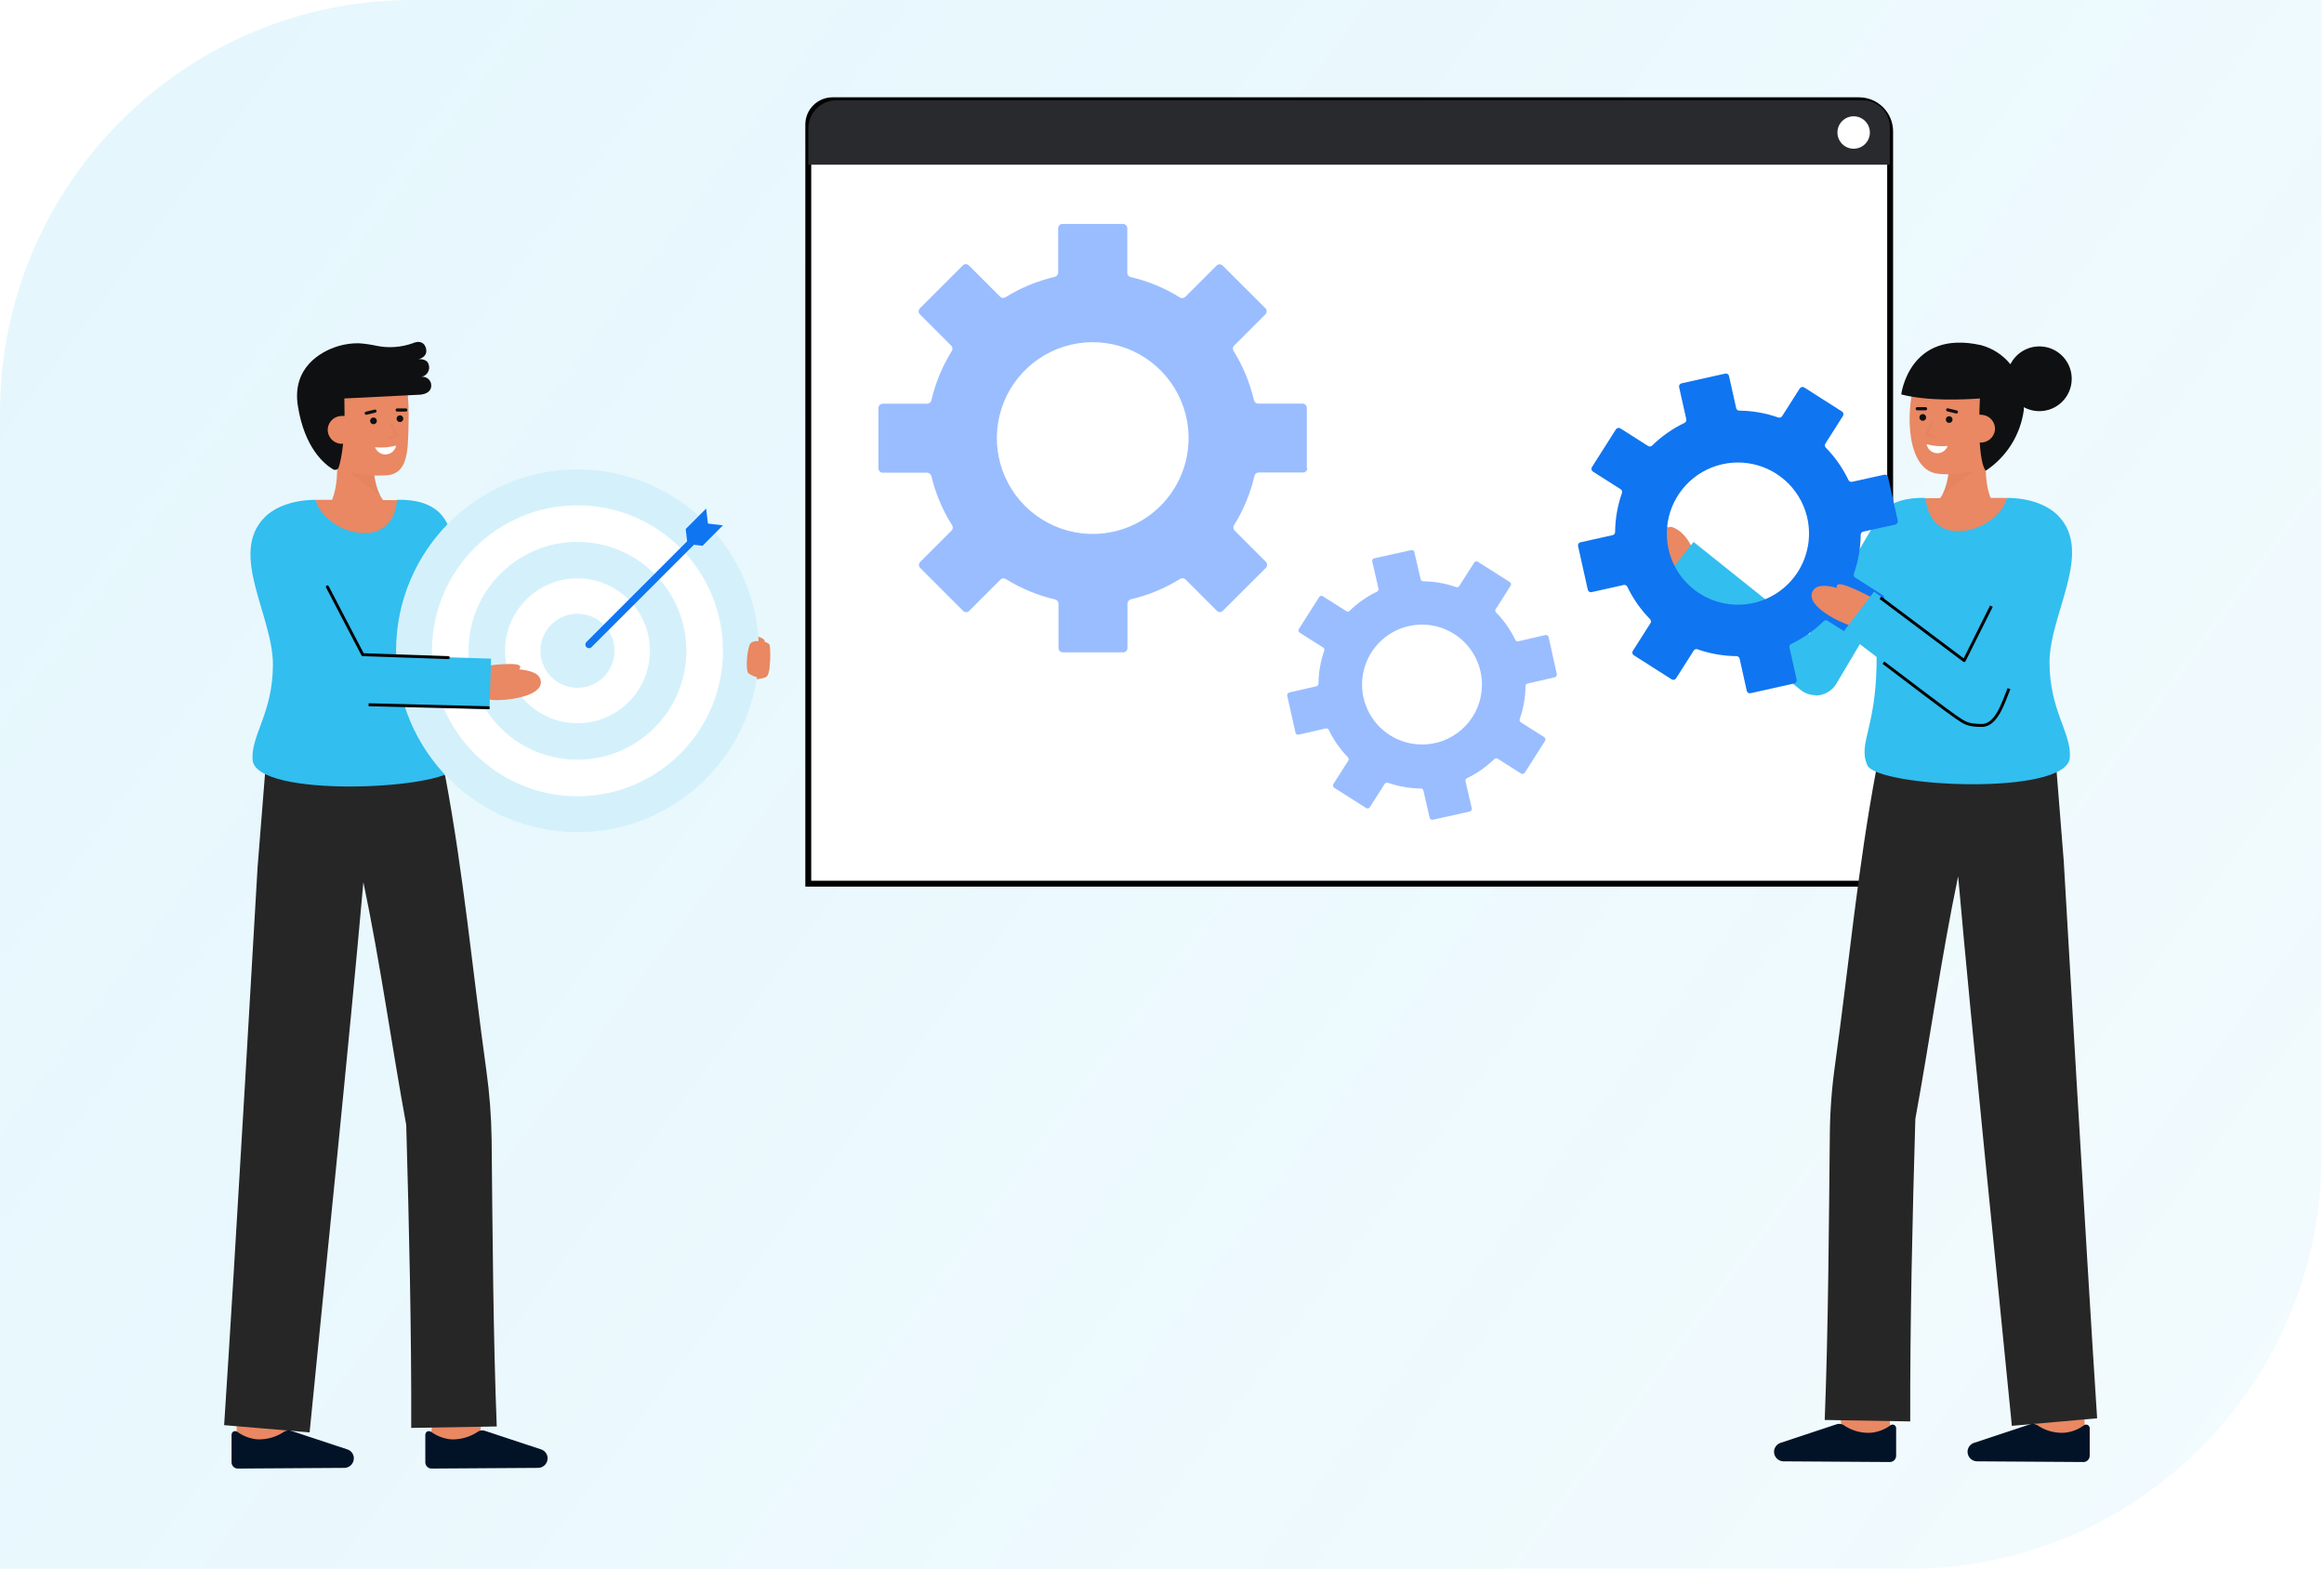 <svg width="394" height="266" viewBox="0 0 394 266" fill="none" xmlns="http://www.w3.org/2000/svg">
<g filter="url(#filter0_b_426_2)">
<path d="M0 70C0 31.34 31.34 0 70 0H393.571V196C393.571 234.66 362.231 266 323.571 266H0V70Z" fill="url(#paint0_linear_426_2)" fill-opacity="0.5"/>
</g>
<path d="M197.06 133.489H197C197 133.489 197.04 132.389 197.06 133.489Z" fill="#333333"/>
<path d="M197.06 133.489H197C197 133.489 197.04 132.389 197.06 133.489Z" fill="#333333"/>
<path d="M141.145 17H315.159C316.561 17 317.906 17.557 318.898 18.549C319.889 19.541 320.446 20.885 320.446 22.288V149.831H137.031V21.114C137.031 20.023 137.465 18.977 138.236 18.205C139.008 17.433 140.054 17 141.145 17Z" fill="white" stroke="black" stroke-miterlimit="10"/>
<path d="M141.833 17H315.825C316.426 17 317.021 17.119 317.576 17.349C318.131 17.579 318.635 17.916 319.059 18.342C319.483 18.767 319.82 19.272 320.049 19.828C320.278 20.383 320.395 20.978 320.394 21.579V27.925H137.031V21.78C137.033 21.151 137.158 20.528 137.4 19.948C137.642 19.367 137.996 18.84 138.442 18.396C138.888 17.952 139.417 17.6 139.998 17.361C140.58 17.121 141.203 16.999 141.833 17V17Z" fill="#292A2E"/>
<path d="M314.26 25.217C315.779 25.217 317.01 23.986 317.01 22.468C317.01 20.949 315.779 19.718 314.26 19.718C312.741 19.718 311.51 20.949 311.51 22.468C311.51 23.986 312.741 25.217 314.26 25.217Z" fill="white"/>
<path opacity="0.5" d="M221.553 79.407V69.16C221.553 68.966 221.476 68.781 221.339 68.644C221.202 68.507 221.017 68.43 220.823 68.43H213.304C213.138 68.431 212.977 68.375 212.848 68.271C212.719 68.167 212.629 68.021 212.595 67.859C211.902 64.9 210.73 62.074 209.126 59.493C209.038 59.354 209.001 59.189 209.02 59.025C209.039 58.862 209.114 58.709 209.232 58.594L214.52 53.307C214.592 53.238 214.649 53.156 214.688 53.066C214.727 52.975 214.747 52.877 214.747 52.778C214.747 52.679 214.727 52.581 214.688 52.49C214.649 52.399 214.592 52.317 214.52 52.249V52.249L207.297 45.047C207.229 44.974 207.148 44.916 207.057 44.876C206.966 44.836 206.867 44.815 206.768 44.815C206.669 44.815 206.57 44.836 206.479 44.876C206.388 44.916 206.307 44.974 206.239 45.047L200.951 50.335C200.834 50.452 200.68 50.526 200.515 50.545C200.35 50.564 200.183 50.528 200.042 50.441C197.463 48.832 194.637 47.66 191.676 46.972C191.517 46.934 191.375 46.843 191.273 46.715C191.172 46.586 191.116 46.427 191.116 46.263V38.702C191.116 38.508 191.039 38.322 190.902 38.185C190.765 38.049 190.58 37.972 190.386 37.972H180.138C180.042 37.97 179.945 37.988 179.856 38.024C179.766 38.06 179.684 38.114 179.615 38.182C179.546 38.25 179.492 38.331 179.454 38.42C179.417 38.509 179.398 38.605 179.398 38.702V46.231C179.395 46.396 179.338 46.556 179.234 46.684C179.131 46.812 178.987 46.902 178.827 46.94C175.869 47.63 173.043 48.798 170.461 50.398C170.324 50.49 170.159 50.53 169.995 50.513C169.831 50.495 169.678 50.421 169.562 50.303L164.275 45.015C164.207 44.942 164.126 44.884 164.034 44.844C163.943 44.804 163.845 44.783 163.746 44.783C163.646 44.783 163.548 44.804 163.457 44.844C163.366 44.884 163.284 44.942 163.217 45.015V45.015L155.973 52.26C155.9 52.327 155.841 52.409 155.801 52.5C155.761 52.591 155.741 52.689 155.741 52.788C155.741 52.888 155.761 52.986 155.801 53.077C155.841 53.168 155.9 53.25 155.973 53.317L161.261 58.605C161.378 58.723 161.452 58.877 161.471 59.041C161.49 59.206 161.453 59.373 161.366 59.514C159.758 62.093 158.586 64.92 157.897 67.88C157.858 68.04 157.768 68.182 157.64 68.285C157.512 68.388 157.353 68.447 157.189 68.451H149.659C149.465 68.451 149.28 68.528 149.143 68.665C149.006 68.802 148.929 68.987 148.929 69.181V79.418C148.929 79.612 149.006 79.797 149.143 79.934C149.28 80.071 149.465 80.148 149.659 80.148H157.189C157.353 80.152 157.512 80.211 157.64 80.314C157.768 80.417 157.858 80.559 157.897 80.719C158.605 83.675 159.795 86.494 161.419 89.063C161.506 89.205 161.543 89.371 161.524 89.536C161.505 89.701 161.43 89.855 161.313 89.973L156.026 95.261C155.952 95.328 155.894 95.41 155.854 95.501C155.814 95.592 155.794 95.69 155.794 95.789C155.794 95.889 155.814 95.987 155.854 96.078C155.894 96.169 155.952 96.251 156.026 96.318L163.27 103.563C163.337 103.636 163.419 103.694 163.51 103.734C163.601 103.774 163.699 103.794 163.799 103.794C163.898 103.794 163.996 103.774 164.087 103.734C164.178 103.694 164.26 103.636 164.327 103.563L169.615 98.275C169.731 98.157 169.884 98.082 170.048 98.065C170.212 98.048 170.377 98.088 170.514 98.18C173.096 99.78 175.922 100.948 178.88 101.638C179.041 101.674 179.185 101.763 179.289 101.892C179.393 102.021 179.45 102.181 179.451 102.346V109.876C179.451 110.07 179.528 110.255 179.665 110.392C179.801 110.529 179.987 110.606 180.181 110.606H190.428C190.524 110.606 190.618 110.587 190.706 110.55C190.794 110.513 190.874 110.46 190.941 110.392C191.008 110.324 191.06 110.243 191.096 110.155C191.131 110.066 191.149 109.972 191.148 109.876V109.876V102.325C191.152 102.161 191.21 102.003 191.314 101.875C191.417 101.746 191.559 101.656 191.719 101.617C194.677 100.923 197.503 99.752 200.084 98.148C200.226 98.061 200.392 98.024 200.557 98.043C200.722 98.062 200.876 98.136 200.994 98.254L206.281 103.541C206.349 103.614 206.431 103.673 206.522 103.713C206.613 103.753 206.711 103.773 206.81 103.773C206.91 103.773 207.008 103.753 207.099 103.713C207.19 103.673 207.272 103.614 207.339 103.541L214.594 96.297C214.666 96.229 214.723 96.147 214.762 96.056C214.801 95.965 214.821 95.867 214.821 95.768C214.821 95.669 214.801 95.571 214.762 95.481C214.723 95.39 214.666 95.308 214.594 95.239V95.239L209.306 89.951C209.192 89.834 209.12 89.682 209.103 89.519C209.085 89.356 209.123 89.191 209.211 89.053C210.813 86.471 211.985 83.645 212.68 80.687C212.714 80.525 212.803 80.379 212.932 80.275C213.061 80.171 213.223 80.115 213.388 80.116H220.908C221.101 80.116 221.287 80.039 221.424 79.902C221.561 79.766 221.637 79.58 221.637 79.386L221.553 79.407ZM185.743 90.523C182.531 90.619 179.363 89.762 176.638 88.058C173.914 86.355 171.755 83.882 170.435 80.953C169.115 78.023 168.693 74.768 169.222 71.598C169.751 68.429 171.208 65.487 173.408 63.145C175.608 60.803 178.453 59.166 181.583 58.44C184.714 57.714 187.989 57.933 190.995 59.068C194.001 60.202 196.604 62.203 198.474 64.816C200.344 67.429 201.397 70.538 201.501 73.749C201.501 74.109 201.501 74.458 201.501 74.807C201.366 78.939 199.661 82.865 196.734 85.784C193.806 88.704 189.876 90.398 185.743 90.523V90.523Z" fill="#367CFF"/>
<path opacity="0.5" d="M263.93 114.276L262.544 108.015C262.531 107.956 262.505 107.901 262.47 107.853C262.435 107.804 262.391 107.763 262.34 107.731C262.289 107.7 262.232 107.679 262.173 107.669C262.113 107.66 262.053 107.662 261.994 107.676V107.676L257.404 108.734C257.305 108.76 257.199 108.751 257.106 108.706C257.013 108.661 256.939 108.585 256.897 108.491C256.07 106.777 254.97 105.208 253.639 103.848C253.566 103.776 253.519 103.681 253.507 103.579C253.496 103.477 253.52 103.374 253.576 103.287L256.104 99.311C256.137 99.261 256.159 99.206 256.17 99.147C256.181 99.088 256.18 99.028 256.167 98.97C256.154 98.912 256.13 98.857 256.095 98.808C256.061 98.759 256.017 98.718 255.966 98.687L250.551 95.25C250.502 95.217 250.446 95.194 250.387 95.183C250.329 95.172 250.268 95.173 250.21 95.186C250.152 95.199 250.097 95.224 250.048 95.258C250 95.293 249.959 95.337 249.927 95.387L247.4 99.353C247.345 99.442 247.262 99.509 247.164 99.544C247.066 99.579 246.959 99.579 246.86 99.544C245.069 98.912 243.186 98.58 241.287 98.56C241.183 98.56 241.082 98.524 241.001 98.459C240.921 98.393 240.865 98.302 240.843 98.201L239.785 93.611C239.773 93.553 239.749 93.498 239.715 93.449C239.681 93.4 239.637 93.359 239.587 93.328C239.537 93.296 239.481 93.275 239.422 93.265C239.363 93.256 239.304 93.258 239.246 93.272V93.272L232.985 94.658C232.927 94.671 232.871 94.696 232.823 94.731C232.774 94.767 232.733 94.811 232.701 94.862C232.67 94.913 232.649 94.97 232.639 95.029C232.63 95.089 232.632 95.149 232.647 95.208L233.704 99.797C233.729 99.897 233.718 100.002 233.673 100.095C233.629 100.187 233.554 100.262 233.461 100.305C231.747 101.132 230.179 102.232 228.818 103.562C228.745 103.633 228.65 103.677 228.549 103.689C228.447 103.7 228.345 103.678 228.258 103.626L224.271 101.098C224.221 101.065 224.165 101.043 224.107 101.032C224.048 101.021 223.988 101.022 223.929 101.035C223.871 101.047 223.816 101.072 223.768 101.106C223.719 101.141 223.678 101.185 223.647 101.236L220.21 106.64C220.145 106.743 220.124 106.867 220.149 106.985C220.175 107.104 220.246 107.208 220.347 107.275L224.324 109.792C224.41 109.848 224.475 109.932 224.508 110.03C224.541 110.128 224.539 110.234 224.503 110.331C223.875 112.126 223.546 114.013 223.53 115.915C223.527 116.018 223.489 116.117 223.425 116.197C223.36 116.277 223.271 116.334 223.171 116.359L218.581 117.417C218.462 117.444 218.359 117.518 218.294 117.62C218.229 117.723 218.207 117.848 218.232 117.967V117.967L219.628 124.217C219.639 124.276 219.662 124.332 219.696 124.382C219.729 124.432 219.773 124.474 219.823 124.507C219.873 124.539 219.93 124.561 219.989 124.572C220.048 124.582 220.109 124.58 220.167 124.566V124.566L224.757 123.508C224.859 123.488 224.965 123.502 225.059 123.548C225.153 123.594 225.229 123.669 225.275 123.762C226.095 125.474 227.192 127.039 228.522 128.394C228.595 128.469 228.641 128.565 228.652 128.669C228.664 128.772 228.64 128.877 228.586 128.965L226.058 132.931C225.994 133.034 225.972 133.158 225.998 133.277C226.023 133.395 226.094 133.499 226.195 133.566L231.61 137.003C231.66 137.036 231.716 137.059 231.774 137.069C231.833 137.08 231.893 137.079 231.951 137.067C232.01 137.054 232.065 137.029 232.113 136.995C232.162 136.96 232.203 136.916 232.234 136.865V136.865L234.762 132.9C234.818 132.813 234.902 132.748 235 132.715C235.098 132.682 235.204 132.684 235.301 132.72C237.094 133.344 238.976 133.673 240.875 133.693C240.979 133.693 241.079 133.729 241.16 133.794C241.241 133.859 241.297 133.951 241.319 134.052L242.376 138.642C242.402 138.76 242.473 138.863 242.574 138.928C242.675 138.994 242.798 139.016 242.916 138.991L249.177 137.595C249.292 137.567 249.393 137.495 249.456 137.395C249.519 137.294 249.54 137.172 249.515 137.056V137.056L248.457 132.466C248.432 132.365 248.443 132.258 248.487 132.164C248.531 132.069 248.607 131.993 248.701 131.948C250.412 131.121 251.98 130.025 253.343 128.701C253.415 128.627 253.51 128.58 253.612 128.569C253.714 128.557 253.818 128.582 253.904 128.638L257.88 131.165C257.984 131.225 258.106 131.243 258.222 131.216C258.338 131.188 258.439 131.117 258.504 131.017V131.017L261.941 125.613C261.974 125.563 261.997 125.507 262.008 125.449C262.019 125.39 262.018 125.33 262.005 125.272C261.992 125.213 261.968 125.158 261.933 125.11C261.899 125.061 261.855 125.02 261.804 124.989V124.989L257.827 122.461C257.742 122.404 257.678 122.32 257.646 122.222C257.613 122.125 257.614 122.019 257.648 121.922C258.28 120.127 258.612 118.241 258.631 116.338C258.633 116.236 258.668 116.137 258.731 116.057C258.794 115.977 258.881 115.919 258.98 115.894L263.581 114.836C263.641 114.824 263.699 114.799 263.749 114.764C263.8 114.729 263.843 114.683 263.876 114.631C263.908 114.579 263.93 114.52 263.939 114.459C263.949 114.398 263.945 114.335 263.93 114.276V114.276ZM243.614 125.909C241.667 126.41 239.615 126.323 237.718 125.659C235.821 124.994 234.163 123.782 232.955 122.175C231.747 120.568 231.043 118.639 230.931 116.632C230.819 114.625 231.305 112.63 232.328 110.899C233.35 109.168 234.862 107.779 236.674 106.908C238.486 106.036 240.515 105.722 242.506 106.004C244.496 106.287 246.358 107.153 247.856 108.493C249.354 109.834 250.421 111.588 250.922 113.535C250.974 113.747 251.027 113.969 251.07 114.191C251.548 116.727 251.044 119.351 249.66 121.529C248.275 123.707 246.113 125.277 243.614 125.92V125.909Z" fill="#367CFF"/>
<path d="M312.388 243.607C311.521 236.309 311.521 235.558 311.521 235.305H319.748V235.209C319.748 235.823 320.193 239.535 320.563 242.612L312.388 243.607Z" fill="#E98862"/>
<path d="M345.183 244.59C345.183 244.59 345.183 236.066 345.183 235.304H353.411C353.411 236.066 353.411 244.558 353.411 244.558L345.183 244.59Z" fill="#E98862"/>
<path d="M323.852 241.005L309.353 240.762C309.955 225.49 310.061 207.977 310.22 192.219C310.262 188.301 310.559 184.391 311.108 180.512C313.435 163.77 314.958 147.124 318.099 130.478H318.204L318.511 128.363L348.324 126.512L349.879 146.003C349.879 146.003 353.76 213.381 355.537 240.476L341.08 241.756C338.478 215.2 334.449 176.493 331.974 148.583C329.129 162.173 327.194 176.239 324.719 189.712C324.222 206.57 323.81 224.189 323.852 241.005Z" fill="#262626"/>
<path d="M335.178 247.773C334.751 247.771 334.342 247.599 334.041 247.296C333.74 246.993 333.571 246.583 333.571 246.155C333.571 246.155 333.571 246.071 333.571 246.039C333.595 245.731 333.708 245.436 333.896 245.19C334.083 244.945 334.338 244.758 334.628 244.654L344.21 241.481C344.397 241.423 344.594 241.404 344.789 241.426C344.984 241.447 345.172 241.509 345.342 241.608C346.653 242.525 348.226 242.992 349.826 242.94C351.075 242.858 352.274 242.421 353.284 241.682C353.345 241.63 353.417 241.592 353.493 241.568C353.57 241.544 353.65 241.536 353.73 241.544C353.81 241.552 353.887 241.576 353.958 241.614C354.028 241.652 354.09 241.704 354.141 241.766C354.228 241.874 354.276 242.008 354.278 242.147V246.832C354.278 247.113 354.167 247.382 353.968 247.58C353.77 247.778 353.501 247.89 353.221 247.89L335.178 247.773Z" fill="#021327"/>
<path d="M302.362 247.774C302.151 247.772 301.942 247.729 301.748 247.647C301.553 247.565 301.377 247.445 301.229 247.295C301.08 247.145 300.963 246.967 300.883 246.771C300.804 246.576 300.764 246.367 300.765 246.155V246.039C300.791 245.731 300.904 245.437 301.091 245.192C301.279 244.946 301.533 244.76 301.823 244.654L311.394 241.481C311.581 241.422 311.778 241.403 311.973 241.425C312.168 241.447 312.356 241.509 312.525 241.608C313.84 242.527 315.417 242.995 317.02 242.94C318.269 242.856 319.468 242.42 320.478 241.682C320.539 241.631 320.609 241.592 320.685 241.569C320.761 241.545 320.84 241.537 320.919 241.545C320.998 241.553 321.075 241.577 321.144 241.615C321.214 241.653 321.275 241.704 321.324 241.767C321.416 241.872 321.465 242.008 321.462 242.147V246.832C321.462 247.113 321.35 247.382 321.152 247.58C320.954 247.778 320.685 247.89 320.404 247.89L302.362 247.774Z" fill="#021327"/>
<path d="M287.64 94.647C287.64 94.647 286.583 91.221 284.468 89.856C282.353 88.492 282.353 90.025 283.315 91.57C284.277 93.114 286.414 96.35 286.414 96.35" fill="#E98862"/>
<path d="M286.414 93.219C286.414 93.219 282.776 88.407 280.639 88.407C280.639 88.407 277.202 90.057 277.255 91.115C277.329 92.712 283.135 98.687 283.135 98.687L286.414 93.219Z" fill="#E98862"/>
<path d="M307.798 117.871C306.87 117.865 305.971 117.545 305.249 116.962L281.982 98.317L287.122 91.887L306.73 107.571L318.479 87.678L325.565 91.908L311.341 115.904C310.977 116.52 310.458 117.03 309.837 117.384C309.216 117.738 308.513 117.925 307.798 117.924V117.871Z" fill="#32BEEF"/>
<path d="M316.576 129.737C318.215 133.502 350.481 135.025 350.915 128.437C351.19 124.206 347.467 120.526 347.467 112.287C347.467 104.049 355.04 93.547 348.863 87.371C347.076 85.584 343.988 84.42 340.212 84.42C339.937 86.62 326.591 86.631 326.464 84.42H325.311C312.314 84.981 318.025 99.787 318.151 110.659C318.321 123.445 314.884 125.846 316.576 129.737Z" fill="#32BEEF"/>
<path d="M326.485 84.473C326.591 86.588 327.754 89.761 331.371 90.036C336.193 90.353 339.937 86.62 340.212 84.42C335.453 84.42 329.256 84.431 326.485 84.473Z" fill="#E98862"/>
<path d="M321.737 88.291L320.087 80.888C320.054 80.749 319.968 80.629 319.847 80.554C319.726 80.479 319.58 80.454 319.442 80.486L313.995 81.692C313.874 81.719 313.748 81.704 313.637 81.65C313.526 81.596 313.436 81.507 313.382 81.396C312.409 79.364 311.108 77.506 309.532 75.896C309.445 75.811 309.39 75.698 309.376 75.576C309.363 75.455 309.392 75.332 309.458 75.23L312.451 70.513C312.526 70.392 312.55 70.247 312.519 70.108C312.487 69.97 312.402 69.849 312.282 69.773L305.873 65.691C305.75 65.615 305.603 65.59 305.463 65.622C305.323 65.654 305.2 65.739 305.122 65.86L302.129 70.566C302.062 70.67 301.962 70.749 301.845 70.789C301.728 70.83 301.601 70.829 301.484 70.788C299.36 70.038 297.127 69.645 294.874 69.625C294.751 69.625 294.631 69.584 294.535 69.507C294.439 69.43 294.372 69.322 294.345 69.202L293.129 63.755C293.114 63.686 293.085 63.62 293.045 63.561C293.004 63.503 292.952 63.453 292.892 63.415C292.832 63.376 292.766 63.35 292.695 63.338C292.625 63.326 292.553 63.327 292.484 63.343V63.343L285.081 64.993C285.011 65.008 284.945 65.036 284.887 65.077C284.829 65.118 284.779 65.169 284.74 65.229C284.702 65.289 284.676 65.356 284.664 65.426C284.651 65.496 284.653 65.568 284.669 65.638L285.885 71.084C285.91 71.205 285.894 71.33 285.841 71.441C285.787 71.552 285.698 71.642 285.589 71.698C283.557 72.671 281.699 73.971 280.089 75.547C280.002 75.636 279.887 75.691 279.764 75.705C279.641 75.718 279.517 75.689 279.412 75.621L274.706 72.628C274.584 72.553 274.437 72.528 274.296 72.56C274.156 72.591 274.033 72.677 273.955 72.798L269.884 79.207C269.808 79.329 269.783 79.476 269.815 79.617C269.847 79.757 269.932 79.879 270.053 79.957L274.759 82.95C274.862 83.015 274.941 83.114 274.981 83.229C275.021 83.344 275.021 83.47 274.981 83.585C274.232 85.713 273.839 87.95 273.818 90.205C273.818 90.329 273.777 90.448 273.7 90.544C273.623 90.641 273.515 90.707 273.395 90.734L267.948 91.95C267.879 91.964 267.813 91.992 267.755 92.031C267.697 92.071 267.647 92.121 267.608 92.181C267.57 92.24 267.544 92.306 267.531 92.375C267.519 92.445 267.52 92.516 267.536 92.585L269.186 99.988C269.201 100.057 269.229 100.123 269.27 100.182C269.311 100.24 269.362 100.29 269.422 100.328C269.482 100.367 269.549 100.393 269.619 100.405C269.689 100.418 269.761 100.416 269.831 100.4L275.277 99.184C275.396 99.158 275.521 99.173 275.63 99.227C275.74 99.281 275.828 99.37 275.88 99.48C276.86 101.51 278.164 103.368 279.74 104.98C279.829 105.067 279.884 105.182 279.898 105.305C279.911 105.428 279.882 105.552 279.814 105.656L276.821 110.363C276.783 110.422 276.756 110.489 276.744 110.558C276.732 110.628 276.733 110.7 276.749 110.769C276.765 110.838 276.794 110.903 276.836 110.96C276.877 111.018 276.93 111.066 276.991 111.103L283.399 115.185C283.522 115.261 283.669 115.285 283.809 115.254C283.95 115.222 284.072 115.137 284.15 115.016L287.143 110.31C287.208 110.206 287.306 110.128 287.422 110.088C287.537 110.047 287.663 110.047 287.778 110.088C289.905 110.838 292.142 111.231 294.398 111.251C294.521 111.252 294.64 111.295 294.735 111.371C294.831 111.448 294.899 111.555 294.927 111.674L296.133 117.121C296.148 117.19 296.176 117.256 296.217 117.314C296.258 117.373 296.309 117.423 296.369 117.461C296.429 117.499 296.496 117.526 296.566 117.538C296.636 117.55 296.708 117.549 296.778 117.533L304.181 115.883C304.32 115.85 304.441 115.765 304.518 115.644C304.595 115.524 304.622 115.378 304.593 115.238L303.377 109.792C303.35 109.671 303.365 109.545 303.419 109.433C303.472 109.322 303.562 109.232 303.673 109.178C305.705 108.205 307.563 106.905 309.173 105.329C309.258 105.241 309.371 105.186 309.492 105.173C309.614 105.159 309.736 105.188 309.839 105.255L314.556 108.247C314.615 108.286 314.682 108.312 314.751 108.325C314.821 108.337 314.893 108.335 314.962 108.32C315.031 108.304 315.096 108.274 315.153 108.233C315.211 108.191 315.259 108.139 315.296 108.078L319.378 101.669C319.454 101.547 319.478 101.4 319.447 101.259C319.415 101.119 319.33 100.997 319.209 100.919V100.919L314.513 97.926C314.41 97.861 314.332 97.762 314.291 97.647C314.251 97.532 314.251 97.406 314.291 97.291C315.04 95.163 315.433 92.926 315.455 90.671C315.454 90.547 315.496 90.428 315.573 90.332C315.65 90.235 315.757 90.168 315.878 90.142L321.324 88.936C321.462 88.901 321.581 88.815 321.658 88.695C321.734 88.575 321.762 88.431 321.737 88.291V88.291ZM297.624 102.156C295.316 102.745 292.885 102.638 290.638 101.847C288.391 101.057 286.429 99.618 284.998 97.713C283.568 95.808 282.734 93.522 282.602 91.144C282.47 88.766 283.045 86.401 284.255 84.35C285.465 82.298 287.256 80.651 289.401 79.616C291.547 78.581 293.951 78.204 296.31 78.534C298.669 78.865 300.878 79.886 302.657 81.47C304.436 83.054 305.706 85.129 306.307 87.434C306.37 87.688 306.423 87.942 306.476 88.196C307.054 91.212 306.46 94.336 304.815 96.93C303.171 99.523 300.599 101.392 297.624 102.156V102.156Z" fill="#1075F1"/>
<path d="M319.442 106.809C319.442 106.809 320.351 101.648 316.618 101.215C314.27 100.95 308.348 97.672 307.227 100.411C306.254 102.78 311.901 105.604 313.932 106.132C315.751 106.485 317.592 106.712 319.442 106.809V106.809Z" fill="#E98862"/>
<path d="M317.94 101.627C317.94 101.627 313.128 98.994 311.816 99.057C310.505 99.121 312.631 101.363 312.631 101.363L317.94 101.627Z" fill="#E98862"/>
<path d="M334.914 123.085C333.974 123.086 333.06 122.778 332.312 122.208L312.536 107.095L317.728 100.305L333.211 112.139L342.983 90.269L350.778 93.748L338.806 120.558C338.474 121.312 337.929 121.954 337.237 122.403C336.546 122.852 335.738 123.089 334.914 123.085Z" fill="#32BEEF"/>
<path d="M339.092 86.694C339.092 86.694 336.067 85.087 336.744 76.838L330.451 75.717C330.451 75.717 331.149 83.12 327.987 85.457L339.092 86.694Z" fill="#E98862"/>
<g opacity="0.15">
<path opacity="0.15" d="M329.267 83.881L334.47 79.947H330.388C330.261 81.316 329.88 82.65 329.267 83.881V83.881Z" fill="black"/>
</g>
<path d="M340.265 73.601C339.832 76.097 338.467 78.477 336.257 79.281C333.854 80.247 331.25 80.61 328.674 80.338C321.81 79.778 323.175 64.189 326.421 61.164C329.668 58.14 339.229 60.107 340.392 65.12C340.856 67.932 340.813 70.804 340.265 73.601V73.601Z" fill="#E98862"/>
<path d="M322.329 66.875C322.329 66.875 323.662 55.803 335.834 58.52C337.803 59.041 339.555 60.174 340.837 61.757C341.323 60.79 342.084 59.988 343.025 59.452C343.965 58.917 345.043 58.671 346.123 58.747C347.203 58.822 348.236 59.215 349.093 59.876C349.95 60.537 350.592 61.437 350.939 62.462C351.287 63.487 351.323 64.592 351.044 65.638C350.765 66.683 350.182 67.623 349.371 68.339C348.559 69.055 347.553 69.515 346.481 69.661C345.408 69.807 344.317 69.632 343.343 69.16L343.11 69.033V69.519C342.83 71.595 342.109 73.587 340.996 75.361C339.884 77.136 338.405 78.652 336.659 79.809C336.659 79.809 335.126 78.646 335.665 67.563C332.989 67.743 326.951 68.07 322.329 66.875Z" fill="#0F1011"/>
<path d="M330.451 71.708C330.767 71.708 331.023 71.453 331.023 71.137C331.023 70.822 330.767 70.566 330.451 70.566C330.136 70.566 329.88 70.822 329.88 71.137C329.88 71.453 330.136 71.708 330.451 71.708Z" fill="#0F1011"/>
<path d="M325.977 71.349C326.293 71.349 326.548 71.093 326.548 70.778C326.548 70.462 326.293 70.207 325.977 70.207C325.662 70.207 325.406 70.462 325.406 70.778C325.406 71.093 325.662 71.349 325.977 71.349Z" fill="#0F1011"/>
<path d="M324.994 69.572C324.931 69.559 324.875 69.526 324.835 69.477C324.794 69.427 324.772 69.366 324.772 69.302C324.772 69.239 324.794 69.177 324.835 69.128C324.875 69.079 324.931 69.045 324.994 69.033H326.496C326.558 69.045 326.614 69.079 326.654 69.128C326.695 69.177 326.717 69.239 326.717 69.302C326.717 69.366 326.695 69.427 326.654 69.477C326.614 69.526 326.558 69.559 326.496 69.572H324.983H324.994Z" fill="#0F1011"/>
<path d="M331.688 70.111H331.625L330.133 69.752C330.065 69.735 330.006 69.692 329.969 69.631C329.932 69.571 329.921 69.498 329.938 69.429C329.955 69.361 329.998 69.301 330.059 69.265C330.119 69.228 330.192 69.217 330.26 69.234V69.234L331.752 69.593C331.818 69.611 331.876 69.654 331.911 69.713C331.947 69.772 331.958 69.843 331.942 69.91C331.926 69.966 331.893 70.016 331.848 70.052C331.802 70.088 331.746 70.109 331.688 70.111V70.111Z" fill="#0F1011"/>
<path d="M330.197 75.611C329.002 75.731 327.794 75.635 326.633 75.325C326.707 75.726 326.911 76.091 327.213 76.364C327.516 76.637 327.9 76.803 328.306 76.836C328.712 76.868 329.117 76.766 329.459 76.544C329.801 76.323 330.061 75.995 330.197 75.611V75.611Z" fill="white"/>
<path d="M333.412 72.544C333.391 73.163 333.609 73.768 334.021 74.231C334.433 74.694 335.008 74.98 335.626 75.031C336.244 75.081 336.858 74.891 337.34 74.501C337.821 74.111 338.134 73.55 338.213 72.935C338.276 72.311 338.088 71.688 337.691 71.203C337.295 70.717 336.722 70.408 336.098 70.344H336.024C335.704 70.288 335.375 70.304 335.061 70.389C334.747 70.474 334.455 70.626 334.206 70.836C333.957 71.046 333.757 71.307 333.62 71.602C333.483 71.897 333.412 72.218 333.412 72.544V72.544Z" fill="#E98862"/>
<g opacity="0.15">
<path opacity="0.15" d="M327.934 74.289C327.96 74.29 327.986 74.287 328.01 74.278C328.035 74.269 328.057 74.255 328.076 74.237C328.095 74.219 328.109 74.198 328.12 74.174C328.13 74.15 328.135 74.124 328.135 74.099C328.135 74.056 328.122 74.015 328.097 73.981C328.072 73.947 328.038 73.921 327.998 73.908L326.845 73.602L327.649 71.804C327.665 71.779 327.675 71.752 327.68 71.724C327.685 71.695 327.683 71.666 327.675 71.638C327.667 71.61 327.654 71.584 327.635 71.562C327.617 71.54 327.593 71.522 327.567 71.51C327.541 71.498 327.512 71.491 327.484 71.491C327.455 71.491 327.426 71.497 327.4 71.508C327.373 71.52 327.35 71.538 327.331 71.559C327.312 71.581 327.297 71.607 327.289 71.634L326.401 73.602C326.39 73.625 326.385 73.65 326.385 73.676C326.385 73.702 326.39 73.727 326.399 73.751C326.409 73.775 326.424 73.796 326.442 73.814C326.461 73.832 326.483 73.846 326.506 73.855V73.855L327.871 74.278L327.934 74.289Z" fill="black"/>
</g>
<path d="M81.191 244.707L73.016 243.734C73.386 240.635 73.799 236.923 73.83 236.331C73.825 236.362 73.825 236.394 73.83 236.426H82.101C82.101 236.658 82.101 237.409 81.191 244.707Z" fill="#E98862"/>
<path d="M48.364 245.69H40.126C40.126 245.69 40.126 237.229 40.126 236.426H48.364C48.396 237.166 48.364 245.69 48.364 245.69Z" fill="#E98862"/>
<path d="M69.717 242.105L84.216 241.862C83.613 226.58 83.507 209.077 83.349 193.266C83.296 189.345 82.999 185.432 82.46 181.548C80.123 164.786 78.6 148.129 75.459 131.461H75.353L75.047 129.346L45.223 127.538L43.669 147.039C43.669 147.039 39.798 214.513 38 241.639L52.489 242.866C55.101 216.268 59.13 177.519 61.605 149.578C64.46 163.178 66.396 177.265 68.871 190.749C69.347 207.628 69.769 225.279 69.717 242.105Z" fill="#262626"/>
<path d="M58.379 248.884C58.807 248.881 59.215 248.709 59.517 248.406C59.818 248.103 59.987 247.693 59.987 247.266C59.993 247.227 59.993 247.188 59.987 247.149V247.149C59.965 246.84 59.853 246.544 59.665 246.298C59.477 246.052 59.221 245.866 58.929 245.764L49.337 242.591C49.153 242.528 48.956 242.506 48.762 242.528C48.568 242.55 48.382 242.615 48.216 242.718C46.893 243.627 45.316 244.094 43.711 244.051C42.462 243.958 41.265 243.518 40.252 242.781C40.127 242.68 39.967 242.632 39.807 242.648C39.647 242.664 39.499 242.742 39.396 242.866C39.31 242.979 39.262 243.116 39.258 243.257V247.942C39.258 248.223 39.37 248.492 39.568 248.69C39.766 248.889 40.035 249 40.316 249L58.379 248.884Z" fill="#021327"/>
<path d="M91.228 248.884C91.655 248.881 92.064 248.709 92.365 248.406C92.666 248.103 92.835 247.693 92.835 247.266V247.149C92.812 246.841 92.7 246.546 92.512 246.3C92.325 246.054 92.069 245.867 91.778 245.764L82.186 242.591C82.001 242.528 81.805 242.506 81.611 242.528C81.417 242.55 81.23 242.615 81.065 242.718C79.742 243.627 78.164 244.094 76.559 244.051C75.311 243.958 74.113 243.518 73.101 242.781C72.976 242.68 72.816 242.632 72.655 242.648C72.495 242.664 72.347 242.742 72.244 242.866C72.159 242.979 72.111 243.116 72.107 243.257V247.942C72.107 248.223 72.218 248.492 72.417 248.69C72.615 248.889 72.884 249 73.165 249L91.228 248.884Z" fill="#021327"/>
<path d="M54.709 86.927C54.709 86.927 57.745 85.319 57.068 77.06L63.329 75.896C63.329 75.896 62.631 83.299 65.793 85.658L54.709 86.927Z" fill="#E98862"/>
<path d="M340.5 117C339.667 119 338.5 123 336 123C333.45 123 333 122.5 331.5 121.5C330.3 120.7 323 115.167 319.5 112.5" stroke="black" stroke-width="0.5" stroke-linecap="square" stroke-linejoin="round"/>
<g opacity="0.15">
<path opacity="0.15" d="M64.513 84.114L59.31 80.127H63.392C63.521 81.513 63.901 82.864 64.513 84.114V84.114Z" fill="black"/>
</g>
<path d="M53.546 73.855C53.98 76.362 55.355 78.741 57.565 79.545C60.002 80.394 62.583 80.754 65.159 80.603C69.283 80.603 69.146 76.298 69.262 71.962C69.378 67.626 69.04 62.931 67.401 61.386C64.143 58.362 54.583 60.329 53.419 65.342C52.953 68.165 52.996 71.048 53.546 73.855Z" fill="#E98862"/>
<path d="M71.44 63.893C71.669 63.851 71.886 63.76 72.076 63.626C72.266 63.492 72.425 63.319 72.541 63.118C72.658 62.917 72.73 62.693 72.751 62.462C72.773 62.23 72.744 61.997 72.667 61.778C72.36 60.72 70.922 60.91 70.922 60.91C70.922 60.91 72.276 60.667 72.276 59.483C72.276 58.732 71.705 57.463 69.981 58.193C68.022 58.897 65.908 59.051 63.868 58.637C62.875 58.418 61.868 58.273 60.854 58.203V58.203C59.684 58.182 58.518 58.339 57.396 58.668C54.223 59.61 49.485 62.433 50.5 68.832C51.632 75.96 54.984 78.699 56.454 79.566C56.529 79.612 56.613 79.643 56.7 79.657C56.786 79.671 56.875 79.667 56.961 79.647C57.046 79.626 57.127 79.589 57.198 79.537C57.269 79.485 57.329 79.419 57.374 79.344C57.404 79.299 57.426 79.249 57.438 79.196C57.861 77.853 58.58 74.49 58.379 67.563L70.827 66.939C70.827 66.939 73.111 67.023 73.111 65.363C73.113 65.152 73.07 64.942 72.984 64.75C72.897 64.557 72.771 64.385 72.612 64.245C72.454 64.106 72.267 64.002 72.065 63.941C71.862 63.88 71.649 63.864 71.44 63.893V63.893Z" fill="#0F1011"/>
<path d="M63.318 71.93C63.634 71.93 63.889 71.675 63.889 71.359C63.889 71.044 63.634 70.788 63.318 70.788C63.003 70.788 62.747 71.044 62.747 71.359C62.747 71.675 63.003 71.93 63.318 71.93Z" fill="#0F1011"/>
<path d="M67.802 71.56C68.118 71.56 68.374 71.305 68.374 70.989C68.374 70.674 68.118 70.418 67.802 70.418C67.487 70.418 67.231 70.674 67.231 70.989C67.231 71.305 67.487 71.56 67.802 71.56Z" fill="#0F1011"/>
<path d="M68.796 69.784H67.294C67.232 69.771 67.176 69.737 67.136 69.688C67.095 69.639 67.073 69.578 67.073 69.514C67.073 69.45 67.095 69.389 67.136 69.34C67.176 69.29 67.232 69.257 67.294 69.244H68.796C68.867 69.247 68.935 69.277 68.984 69.328C69.033 69.38 69.061 69.448 69.061 69.519C69.061 69.589 69.033 69.657 68.983 69.706C68.934 69.756 68.866 69.784 68.796 69.784Z" fill="#0F1011"/>
<path d="M62.092 70.334C62.02 70.331 61.953 70.301 61.904 70.249C61.855 70.198 61.827 70.13 61.827 70.058C61.83 70 61.85 69.945 61.886 69.899C61.922 69.853 61.972 69.82 62.028 69.805L63.519 69.445C63.553 69.437 63.589 69.436 63.623 69.442C63.657 69.448 63.69 69.461 63.72 69.48C63.749 69.498 63.775 69.522 63.795 69.551C63.815 69.58 63.829 69.612 63.837 69.646C63.853 69.713 63.842 69.784 63.806 69.844C63.77 69.903 63.713 69.946 63.646 69.963L62.155 70.323L62.092 70.334Z" fill="#0F1011"/>
<path d="M60.368 72.755C60.389 73.375 60.171 73.979 59.759 74.442C59.347 74.905 58.772 75.192 58.154 75.242C57.536 75.293 56.922 75.103 56.44 74.713C55.959 74.322 55.645 73.761 55.566 73.147C55.534 72.837 55.563 72.524 55.652 72.225C55.741 71.927 55.888 71.649 56.084 71.407C56.281 71.165 56.523 70.965 56.797 70.817C57.071 70.669 57.372 70.577 57.682 70.545H57.777C58.096 70.495 58.423 70.514 58.734 70.602C59.046 70.69 59.335 70.844 59.581 71.054C59.827 71.264 60.025 71.525 60.161 71.818C60.297 72.112 60.367 72.432 60.368 72.755V72.755Z" fill="#E98862"/>
<g opacity="0.15">
<path opacity="0.15" d="M65.847 74.511C65.795 74.511 65.745 74.491 65.708 74.456C65.671 74.421 65.648 74.372 65.646 74.321C65.644 74.277 65.659 74.234 65.686 74.199C65.713 74.164 65.751 74.14 65.794 74.13L66.946 73.771L66.132 71.973C66.114 71.925 66.115 71.872 66.135 71.825C66.154 71.778 66.191 71.74 66.238 71.719C66.261 71.708 66.285 71.703 66.311 71.701C66.336 71.701 66.361 71.705 66.385 71.713C66.408 71.722 66.43 71.736 66.448 71.753C66.467 71.77 66.481 71.791 66.492 71.814L67.391 73.813C67.403 73.836 67.41 73.862 67.412 73.888C67.414 73.915 67.41 73.941 67.401 73.966C67.392 73.991 67.378 74.014 67.36 74.033C67.342 74.052 67.32 74.067 67.295 74.077V74.077L65.921 74.49L65.847 74.511Z" fill="black"/>
</g>
<path d="M63.583 75.833C64.781 75.954 65.993 75.857 67.157 75.547C67.079 75.946 66.873 76.309 66.57 76.58C66.267 76.851 65.883 77.015 65.478 77.047C65.073 77.08 64.668 76.979 64.326 76.759C63.984 76.54 63.722 76.215 63.583 75.833V75.833Z" fill="white"/>
<path d="M122.606 108.829C122.606 108.829 125.779 107.264 128.243 107.867C130.707 108.47 129.533 109.506 127.767 109.876C126.001 110.246 122.141 110.849 122.141 110.849" fill="#E98862"/>
<path d="M124.488 108.755C124.488 108.755 130.453 108.121 130.516 109.559C130.516 109.559 130.781 113.99 129.966 114.678C128.75 115.735 122.68 114.9 122.68 114.9L124.488 108.755Z" fill="#E98862"/>
<path d="M108.699 116.074H85.369C84.678 116.075 83.998 115.902 83.392 115.571C82.786 115.24 82.273 114.762 81.9 114.181L67.157 91.157L74.095 86.715L87.621 107.867H108.699V116.074Z" fill="#367CFF"/>
<path d="M77.194 130.118C75.554 133.894 43.256 135.406 42.822 128.817C42.547 124.587 46.27 120.896 46.27 112.658C46.27 104.419 38.74 93.886 44.864 87.71C46.661 85.912 49.76 84.759 53.525 84.748C53.811 86.948 67.178 86.959 67.274 84.748H68.426C81.445 85.309 75.724 100.115 75.607 111.008C75.449 123.826 78.928 126.226 77.194 130.118Z" fill="#32BEEF"/>
<path d="M67.295 84.801C67.2 86.916 66.026 90.089 62.398 90.375C57.576 90.692 53.832 86.948 53.546 84.748C58.295 84.748 64.503 84.759 67.295 84.801Z" fill="#E98862"/>
<path d="M97.901 141.096C114.886 141.096 128.656 127.327 128.656 110.342C128.656 93.356 114.886 79.587 97.901 79.587C80.916 79.587 67.147 93.356 67.147 110.342C67.147 127.327 80.916 141.096 97.901 141.096Z" fill="#D4F1FB"/>
<path d="M97.901 135.004C111.522 135.004 122.564 123.962 122.564 110.341C122.564 96.721 111.522 85.679 97.901 85.679C84.28 85.679 73.238 96.721 73.238 110.341C73.238 123.962 84.28 135.004 97.901 135.004Z" fill="white"/>
<path d="M116.298 111.863C117.139 101.7 109.582 92.779 99.418 91.938C89.255 91.097 80.334 98.654 79.493 108.818C78.652 118.981 86.21 127.902 96.373 128.743C106.536 129.584 115.457 122.026 116.298 111.863Z" fill="#D4F1FB"/>
<path d="M97.901 122.62C104.682 122.62 110.179 117.123 110.179 110.342C110.179 103.56 104.682 98.063 97.901 98.063C91.12 98.063 85.623 103.56 85.623 110.342C85.623 117.123 91.12 122.62 97.901 122.62Z" fill="white"/>
<path d="M97.901 116.623C101.371 116.623 104.183 113.811 104.183 110.341C104.183 106.872 101.371 104.059 97.901 104.059C94.432 104.059 91.619 106.872 91.619 110.341C91.619 113.811 94.432 116.623 97.901 116.623Z" fill="#D4F1FB"/>
<path d="M119.962 88.767L122.564 89.074L119.105 92.543L116.493 92.236L119.962 88.767Z" fill="#1075F1"/>
<path d="M119.719 86.229L120.026 88.83L116.557 92.299L116.25 89.698L119.719 86.229Z" fill="#1075F1"/>
<path d="M99.424 109.718C99.366 109.661 99.319 109.594 99.288 109.519C99.256 109.445 99.24 109.365 99.24 109.284C99.24 109.203 99.256 109.123 99.288 109.048C99.319 108.974 99.366 108.907 99.424 108.85V108.85L119.729 88.534L120.607 89.412L100.291 109.718C100.235 109.776 100.167 109.822 100.093 109.854C100.018 109.885 99.938 109.902 99.857 109.902C99.776 109.902 99.696 109.885 99.622 109.854C99.547 109.822 99.48 109.776 99.424 109.718V109.718Z" fill="#1075F1"/>
<path d="M129.967 114.678C129.857 114.764 129.736 114.835 129.607 114.889C128.619 114.992 127.629 114.716 126.836 114.117C126.382 113.313 126.667 110.426 127.069 109.369C127.471 108.311 129.364 108.798 129.618 108.85C130.136 108.998 130.485 109.221 130.496 109.559C130.517 109.559 130.749 113.99 129.967 114.678Z" fill="#E98862"/>
<path d="M77.997 117.353C77.997 117.353 78.938 112.192 82.587 113.123C84.892 113.694 91.587 112.679 91.693 115.64C91.777 118.199 85.485 118.887 83.412 118.675C81.578 118.364 79.768 117.923 77.997 117.353Z" fill="#E98862"/>
<path d="M81.255 113.038C81.255 113.038 86.68 112.235 87.897 112.753C89.113 113.271 86.331 114.635 86.331 114.635L81.255 113.038Z" fill="#E98862"/>
<path d="M82.989 120.219L58.665 119.479C57.906 119.461 57.166 119.24 56.523 118.838C55.879 118.436 55.355 117.869 55.006 117.195L43.066 94.34L50.649 90.364L61.468 111.008L83.254 111.674L82.989 120.219Z" fill="#32BEEF"/>
<path d="M55.5 99.5L61.5 111L76 111.5" stroke="black" stroke-width="0.5" stroke-linecap="round" stroke-linejoin="round"/>
<path d="M82.745 120L62.745 119.5" stroke="black" stroke-width="0.5" stroke-linecap="square" stroke-linejoin="round"/>
<path d="M337.5 103L333 112L319 101.5" stroke="black" stroke-width="0.5" stroke-linecap="square" stroke-linejoin="round"/>
<defs>
<filter id="filter0_b_426_2" x="-20" y="-20" width="433.571" height="306" filterUnits="userSpaceOnUse" color-interpolation-filters="sRGB">
<feFlood flood-opacity="0" result="BackgroundImageFix"/>
<feGaussianBlur in="BackgroundImage" stdDeviation="10"/>
<feComposite in2="SourceAlpha" operator="in" result="effect1_backgroundBlur_426_2"/>
<feBlend mode="normal" in="SourceGraphic" in2="effect1_backgroundBlur_426_2" result="shape"/>
</filter>
<linearGradient id="paint0_linear_426_2" x1="34" y1="12" x2="388" y2="275.5" gradientUnits="userSpaceOnUse">
<stop stop-color="#32BEEF" stop-opacity="0.25"/>
<stop offset="1" stop-color="#32BEEF" stop-opacity="0.12"/>
</linearGradient>
</defs>
</svg>
